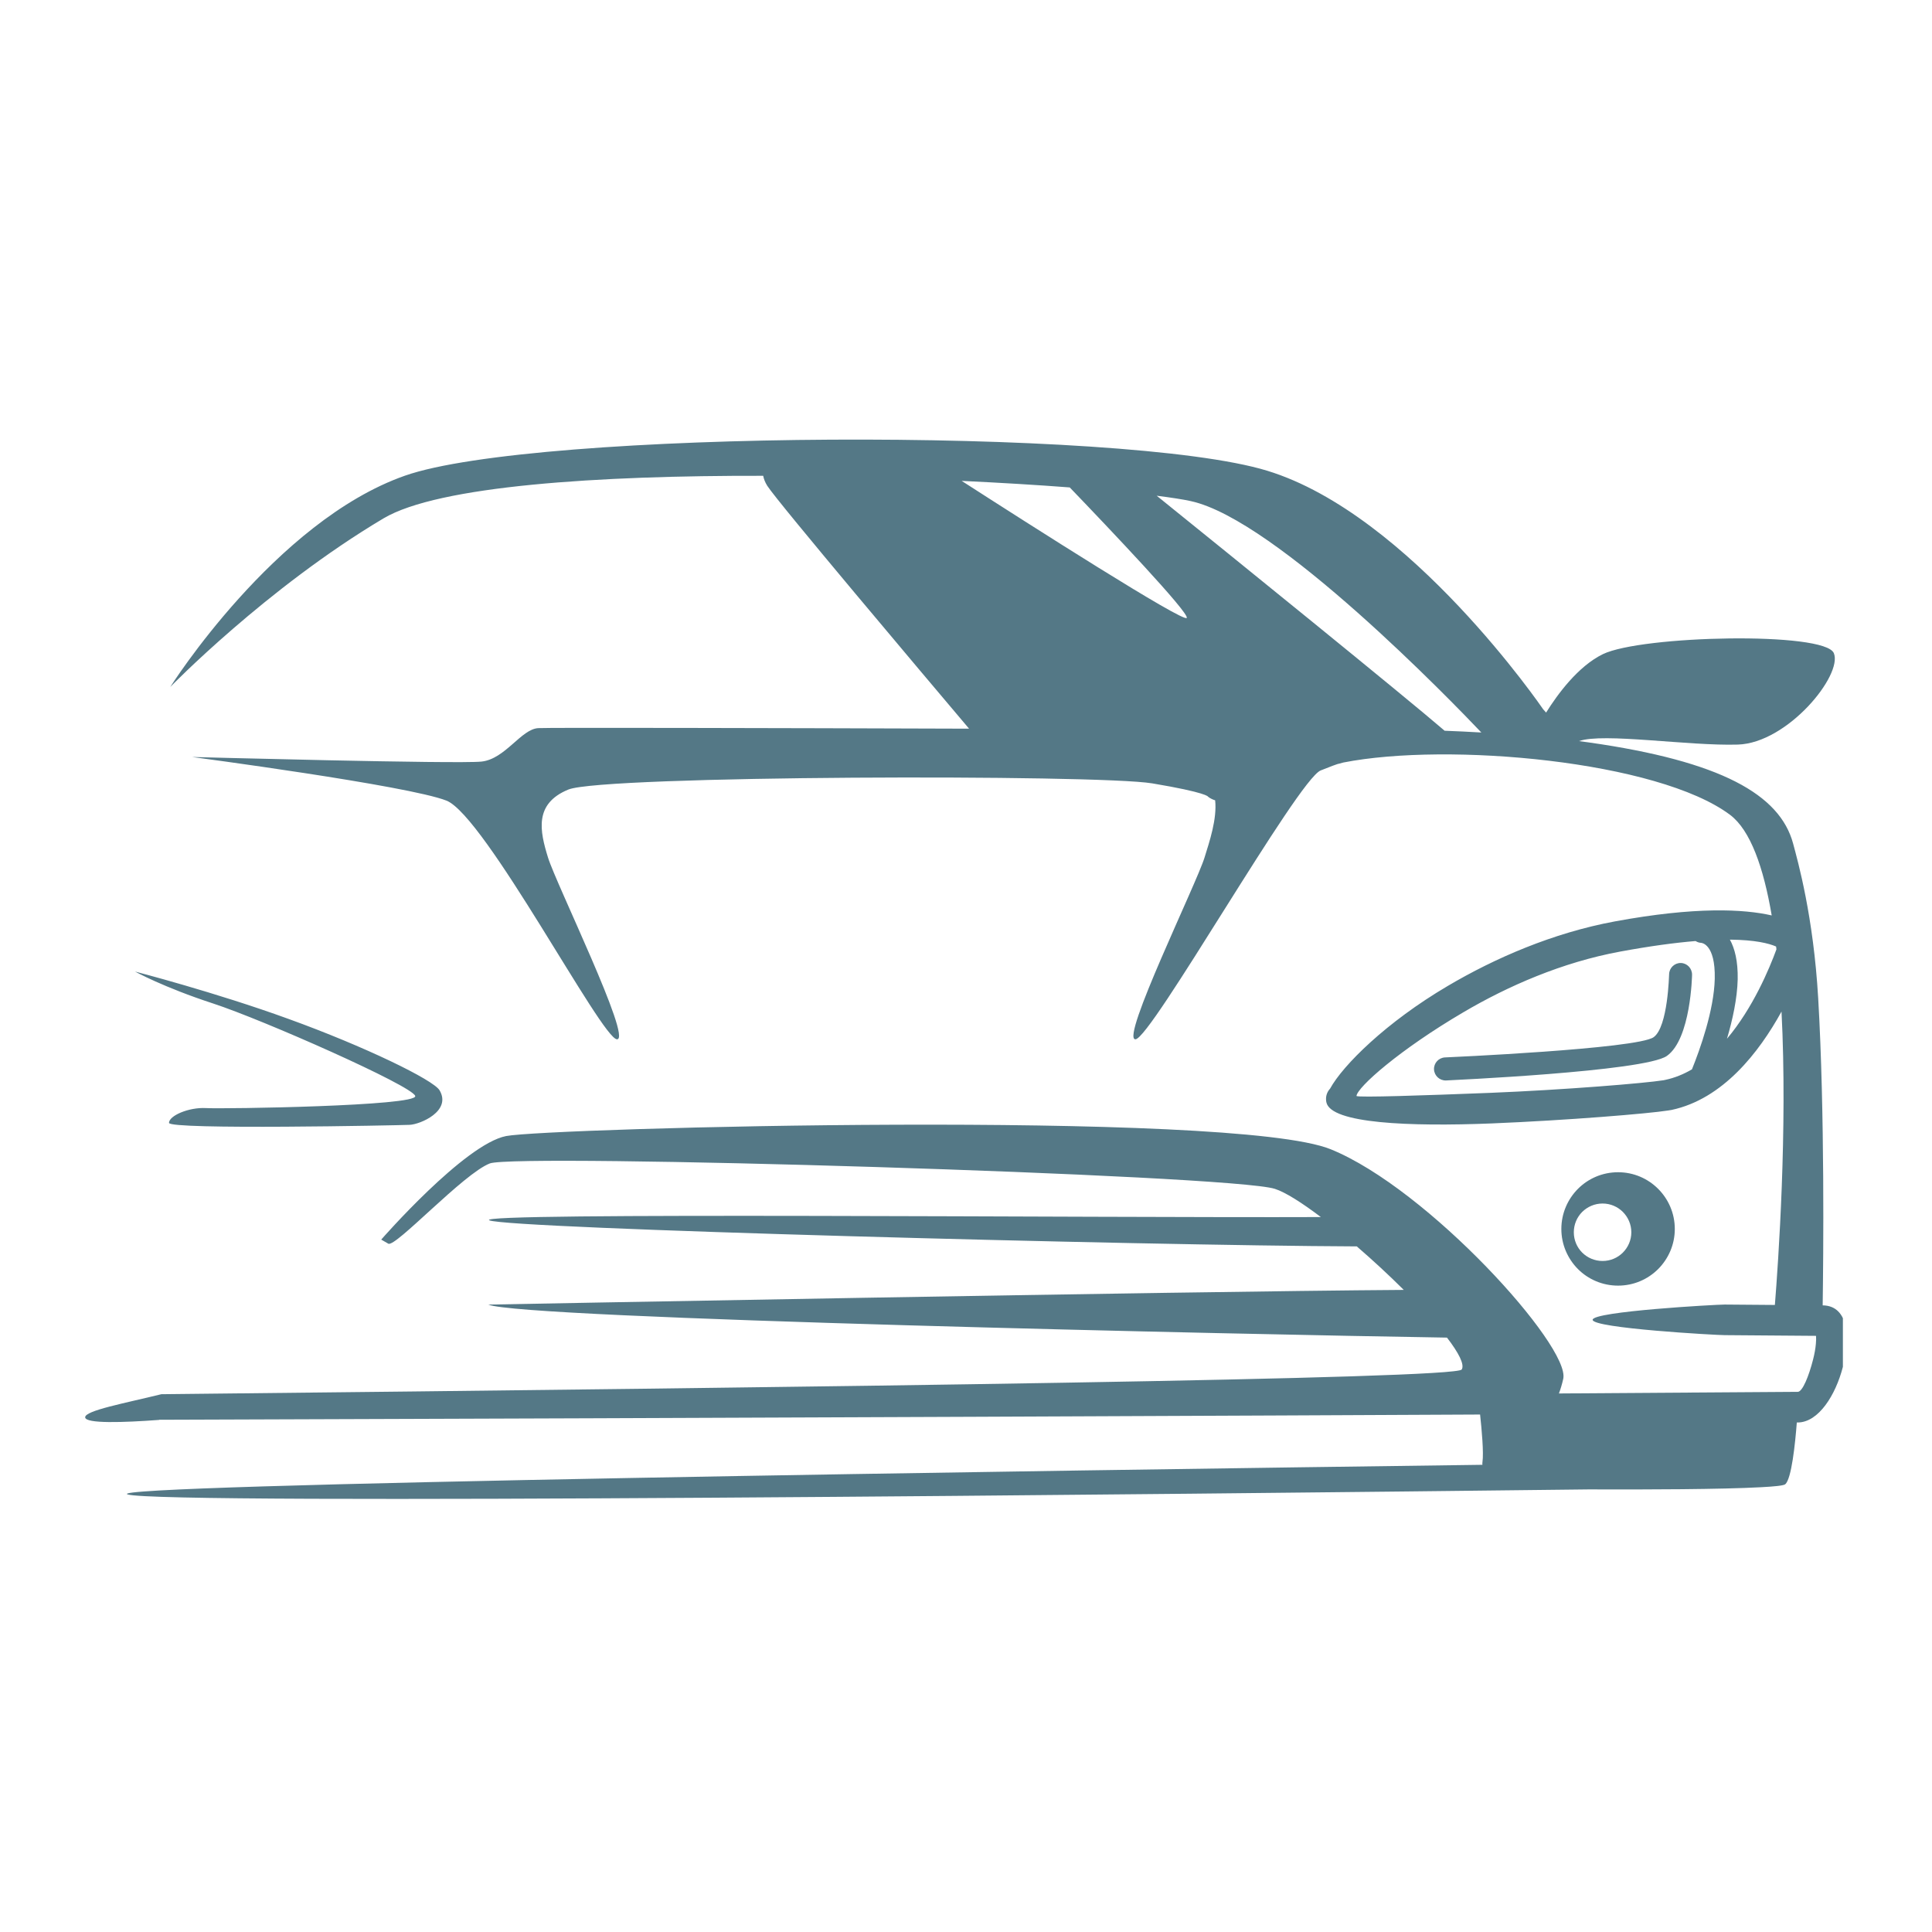 <svg xmlns="http://www.w3.org/2000/svg" xmlns:xlink="http://www.w3.org/1999/xlink" width="200" zoomAndPan="magnify" viewBox="0 0 150 150" height="200" preserveAspectRatio="xMidYMid meet" version="1.0"><defs><clipPath id="0ae412da03"><path d="M 6.582 34 L 143.082 34 L 143.082 117 L 6.582 117 Z M 6.582 34 " clip-rule="nonzero"/></clipPath></defs><rect x="-15" width="180" fill="#ffffff" y="-15" height="180" fill-opacity="1"/><rect x="-15" width="180" fill="#ffffff" y="-15" height="180" fill-opacity="1"/><g clip-path="url(#0ae412da03)"><path fill="#547886" d="M 74.664 37.336 C 79.902 40.711 91.957 48.402 92.141 47.973 C 92.316 47.559 86.168 41.082 83.055 37.844 C 80.547 37.652 77.699 37.48 74.664 37.336 Z M 112.16 56.734 C 113.102 56.77 114.059 56.816 115.012 56.871 C 112.793 54.539 99.109 40.352 92.453 38.906 C 91.84 38.77 90.938 38.633 89.805 38.488 C 95.336 42.949 109.062 54.062 112.16 56.734 Z M 134.309 72.953 C 134.684 73.637 134.941 74.617 134.914 76.039 C 134.879 77.52 134.516 79.184 134.082 80.648 C 136.09 78.266 137.367 75.227 137.922 73.707 C 137.914 73.633 137.91 73.562 137.895 73.488 C 137.344 73.246 136.277 72.973 134.309 72.953 Z M 132.078 73.203 C 131.918 73.195 131.766 73.141 131.645 73.062 C 130.074 73.191 128.152 73.445 125.801 73.879 C 121.277 74.711 117.055 76.566 113.613 78.594 C 108.68 81.488 105.379 84.406 105.316 85.094 C 105.516 85.219 110.453 85.055 115.719 84.848 C 121.559 84.609 127.691 84.102 129.148 83.871 C 129.176 83.867 129.219 83.859 129.281 83.844 C 130.023 83.688 130.719 83.402 131.363 83.023 C 131.992 81.465 133.074 78.438 133.133 76 C 133.195 73.246 132.078 73.203 132.078 73.203 Z M 10.48 75.43 C 10.48 75.43 16.699 77.035 22.402 79.109 C 28.281 81.234 33.648 83.836 34.129 84.652 C 35.074 86.266 32.629 87.297 31.805 87.332 C 30.973 87.371 13.121 87.73 13.121 87.18 C 13.121 86.625 14.652 85.957 15.992 86.031 C 17.34 86.109 32.473 85.875 32.238 85.09 C 32.004 84.301 20.41 79.172 16.543 77.91 C 12.688 76.652 10.48 75.43 10.48 75.43 Z M 125.625 91.012 C 126.844 91.012 127.941 91.504 128.738 92.301 C 129.535 93.098 130.031 94.199 130.031 95.418 C 130.031 96.633 129.535 97.73 128.738 98.531 C 127.941 99.324 126.844 99.816 125.625 99.816 C 124.41 99.816 123.305 99.324 122.512 98.531 C 121.719 97.73 121.223 96.633 121.223 95.418 C 121.223 94.199 121.719 93.098 122.512 92.301 C 123.305 91.504 124.41 91.012 125.625 91.012 Z M 112.266 83.887 C 111.773 83.902 111.359 83.52 111.336 83.027 C 111.316 82.539 111.695 82.125 112.184 82.098 C 112.227 82.098 127.102 81.441 128.387 80.527 C 129.508 79.73 129.582 75.652 129.59 75.641 C 129.598 75.152 130.008 74.758 130.496 74.766 C 130.984 74.777 131.375 75.18 131.371 75.68 C 131.371 75.691 131.285 80.66 129.418 81.98 C 127.703 83.203 112.309 83.879 112.266 83.887 Z M 126 94.094 C 125.594 93.691 125.039 93.441 124.422 93.441 C 123.809 93.441 123.25 93.691 122.84 94.094 C 122.438 94.5 122.191 95.055 122.191 95.676 C 122.191 96.289 122.438 96.848 122.84 97.25 C 123.25 97.656 123.809 97.902 124.422 97.902 C 125.039 97.902 125.594 97.656 126 97.25 C 126.402 96.848 126.656 96.289 126.656 95.676 C 126.656 95.055 126.402 94.5 126 94.094 Z M 29.598 96.242 C 29.598 96.242 36.059 88.836 39.293 88.203 C 42.531 87.57 95.746 86.148 103.312 89.227 C 110.883 92.301 121.922 104.523 121.371 107.047 C 121.273 107.492 121.152 107.871 121.035 108.188 L 139.578 108.062 C 139.949 108.062 140.445 106.816 140.762 105.57 L 140.773 105.527 C 140.879 105.113 140.953 104.703 140.984 104.332 C 141.004 104.102 141.012 103.891 140.996 103.715 L 133.906 103.66 C 133.25 103.66 123.652 103.125 123.652 102.469 C 123.652 101.816 133.25 101.285 133.906 101.285 L 137.801 101.316 C 138.062 98.035 138.793 87.695 138.316 78.539 C 136.574 81.703 133.766 85.328 129.777 86.176 C 129.738 86.18 129.645 86.199 129.508 86.219 C 127.996 86.461 121.723 86.98 115.812 87.223 C 109.418 87.477 103.324 87.23 102.98 85.582 C 102.965 85.512 102.953 85.434 102.953 85.359 C 102.941 85.043 103.059 84.746 103.266 84.523 C 104.258 82.707 107.637 79.352 112.406 76.547 C 116.055 74.395 120.547 72.434 125.371 71.539 C 131.656 70.379 135.391 70.578 137.555 71.074 C 136.922 67.359 135.906 64.457 134.324 63.266 C 128.734 59.074 112.422 57.602 104.289 59.203 C 103.68 59.395 104.293 59.121 102.539 59.816 C 100.77 60.512 89.34 80.691 88.152 80.691 C 86.977 80.691 92.887 68.633 93.52 66.578 C 93.898 65.355 94.5 63.59 94.344 62.137 C 93.953 62.012 93.793 61.852 93.793 61.852 C 93.793 61.852 93.719 61.535 89.457 60.82 C 85.203 60.113 46.805 60.195 44.125 61.301 C 41.445 62.402 41.914 64.531 42.547 66.578 C 43.18 68.633 49.094 80.691 47.906 80.691 C 46.73 80.691 37.66 63.348 34.664 62.16 C 31.668 60.984 14.914 58.773 14.914 58.773 C 14.914 58.773 35.531 59.328 37.383 59.129 C 39.234 58.93 40.457 56.602 41.797 56.531 C 42.547 56.484 59.992 56.523 75.238 56.574 C 71.609 52.281 60.438 39.055 59.574 37.723 C 59.395 37.438 59.297 37.176 59.254 36.941 C 46.488 36.914 34.043 37.711 29.777 40.246 C 20.676 45.656 13.219 53.336 13.219 53.336 C 13.219 53.336 21.34 40.48 31.434 36.934 C 41.523 33.387 87.254 33.148 98.371 36.543 C 109.484 39.93 119.812 55.07 119.812 55.07 L 120.039 55.324 C 120.926 53.906 122.512 51.734 124.445 50.789 C 127.445 49.332 141.676 49.016 142.379 50.711 C 143.086 52.41 138.793 57.688 134.93 57.809 C 131.066 57.926 124.473 56.871 122.594 57.539 C 122.855 57.57 123.121 57.609 123.375 57.645 C 133.629 59.105 138.18 61.691 139.211 65.473 C 139.59 66.887 140.793 71.137 141.164 77.504 C 141.68 86.348 141.566 97.691 141.512 101.348 C 142.535 101.359 143.105 102.016 143.312 103.059 C 143.395 103.492 143.406 103.996 143.359 104.535 C 143.316 105.031 143.219 105.57 143.082 106.109 L 143.07 106.164 C 142.516 108.293 141.207 110.426 139.582 110.441 L 139.504 110.441 C 139.379 112.07 139.094 114.855 138.598 115.242 C 138.473 115.34 137.773 115.414 136.699 115.469 L 136.691 115.469 C 133.703 115.633 127.797 115.656 123.312 115.637 C 91.238 116.012 12.438 116.848 9.914 116.027 C 7.484 115.246 80.852 114.18 115.094 113.727 C 115.086 113.652 115.086 113.586 115.098 113.512 C 115.203 112.797 115.043 111.012 114.914 109.824 C 100.852 109.895 58.086 110.086 12.352 110.23 L 12.352 110.242 C 9.59 110.445 6.645 110.547 6.613 110.043 C 6.582 109.516 9.723 108.938 12.527 108.246 C 65.312 107.691 113.027 107.059 113.488 106.328 C 113.723 105.941 113.25 105.031 112.344 103.852 C 96.793 103.609 40.445 102.383 37.914 101.289 C 37.914 101.289 91.703 100.262 108.988 100.148 C 107.844 99.008 106.582 97.84 105.34 96.77 C 88.457 96.699 39.496 95.398 37.996 94.746 C 36.52 94.102 85.363 94.559 102.551 94.492 C 101.074 93.375 99.789 92.559 98.977 92.301 C 95.512 91.199 40.086 89.543 38.031 90.328 C 35.984 91.117 30.699 96.875 30.148 96.559 C 29.598 96.242 29.598 96.242 29.598 96.242 " fill-opacity="1" fill-rule="evenodd"/></g></svg>